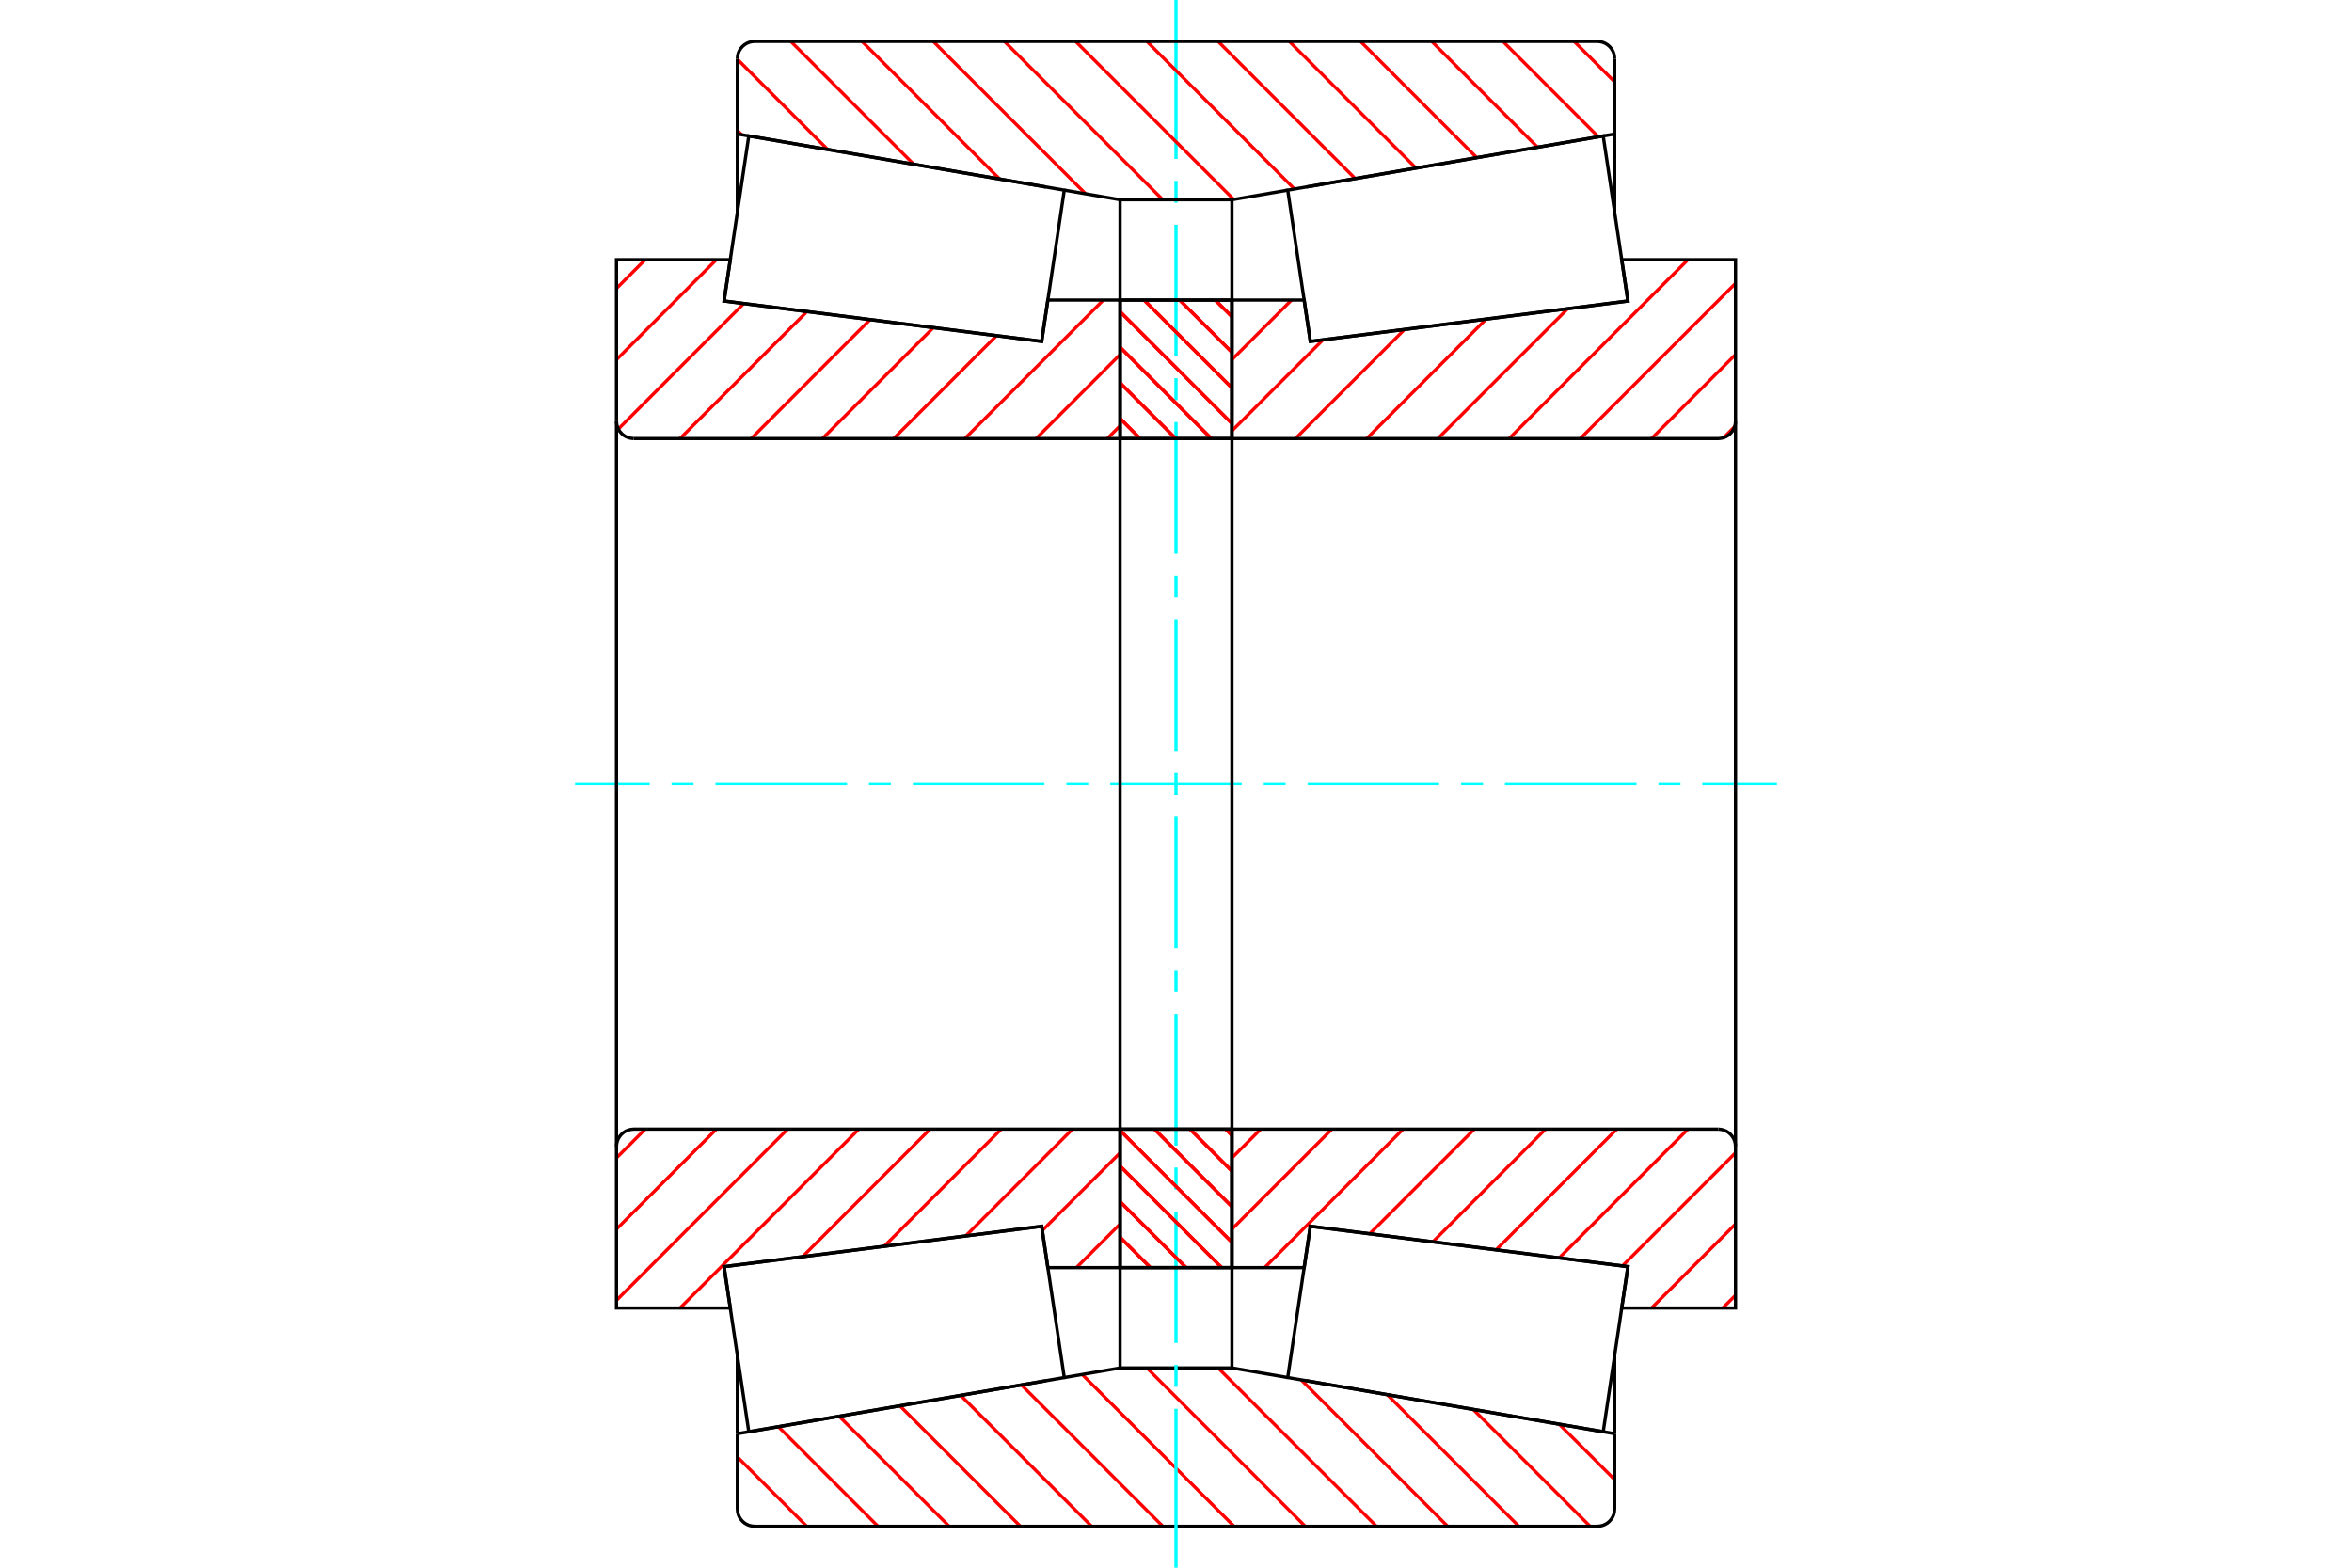 <?xml version="1.0" standalone="no"?>
<!DOCTYPE svg PUBLIC "-//W3C//DTD SVG 1.1//EN"
	"http://www.w3.org/Graphics/SVG/1.1/DTD/svg11.dtd">
<svg xmlns="http://www.w3.org/2000/svg" height="100%" width="100%" viewBox="0 0 36000 24000">
	<rect x="-1800" y="-1200" width="39600" height="26400" style="fill:#FFF"/>
	<g style="fill:none; fill-rule:evenodd" transform="matrix(1 0 0 1 0 0)">
		<g style="fill:none; stroke:#000; stroke-width:50; shape-rendering:geometricPrecision">
		</g>
		<g style="fill:none; stroke:#F00; stroke-width:50; shape-rendering:geometricPrecision">
			<line x1="23865" y1="21803" x2="24714" y2="22652"/>
			<line x1="22549" y1="21577" x2="24338" y2="23366"/>
			<line x1="21232" y1="21350" x2="23248" y2="23366"/>
			<line x1="19916" y1="21124" x2="22158" y2="23366"/>
			<line x1="18644" y1="20942" x2="21068" y2="23366"/>
			<line x1="17554" y1="20942" x2="19978" y2="23366"/>
			<line x1="16564" y1="21042" x2="18888" y2="23366"/>
			<line x1="15634" y1="21202" x2="17798" y2="23366"/>
			<line x1="14703" y1="21361" x2="16708" y2="23366"/>
			<line x1="13773" y1="21521" x2="15618" y2="23366"/>
			<line x1="12843" y1="21681" x2="14528" y2="23366"/>
			<line x1="11913" y1="21841" x2="13438" y2="23366"/>
			<line x1="11286" y1="22304" x2="12348" y2="23366"/>
		</g>
		<g style="fill:none; stroke:#000; stroke-width:50; shape-rendering:geometricPrecision">
			<polyline points="18000,20942 17700,20942 17144,20942 17144,19406"/>
			<line x1="16011" y1="21137" x2="11286" y2="21949"/>
			<line x1="17144" y1="20942" x2="16290" y2="21089"/>
			<line x1="11286" y1="21949" x2="11286" y2="20750"/>
			<polyline points="11286,21949 11286,23101 11290,23143 11299,23183 11315,23221 11337,23257 11364,23288 11395,23315 11431,23337 11469,23353 11509,23362 11551,23366 18000,23366 24449,23366 24491,23362 24531,23353 24569,23337 24605,23315 24636,23288 24663,23257 24685,23221 24701,23183 24710,23143 24714,23101 24714,21949"/>
			<line x1="19710" y1="21089" x2="18856" y2="20942"/>
			<line x1="24714" y1="21949" x2="19994" y2="21138"/>
			<line x1="18856" y1="20942" x2="18856" y2="19406"/>
			<line x1="18856" y1="20942" x2="18000" y2="20942"/>
			<line x1="24714" y1="21949" x2="24714" y2="20750"/>
		</g>
		<g style="fill:none; stroke:#0FF; stroke-width:50; shape-rendering:geometricPrecision">
			<line x1="8802" y1="12000" x2="9944" y2="12000"/>
			<line x1="10279" y1="12000" x2="10615" y2="12000"/>
			<line x1="10951" y1="12000" x2="12965" y2="12000"/>
			<line x1="13300" y1="12000" x2="13636" y2="12000"/>
			<line x1="13972" y1="12000" x2="15986" y2="12000"/>
			<line x1="16322" y1="12000" x2="16657" y2="12000"/>
			<line x1="16993" y1="12000" x2="19007" y2="12000"/>
			<line x1="19343" y1="12000" x2="19678" y2="12000"/>
			<line x1="20014" y1="12000" x2="22028" y2="12000"/>
			<line x1="22364" y1="12000" x2="22700" y2="12000"/>
			<line x1="23035" y1="12000" x2="25049" y2="12000"/>
			<line x1="25385" y1="12000" x2="25721" y2="12000"/>
			<line x1="26056" y1="12000" x2="27198" y2="12000"/>
			<line x1="18000" y1="24000" x2="18000" y2="21567"/>
			<line x1="18000" y1="21231" x2="18000" y2="20896"/>
			<line x1="18000" y1="20560" x2="18000" y2="18546"/>
			<line x1="18000" y1="18210" x2="18000" y2="17874"/>
			<line x1="18000" y1="17539" x2="18000" y2="15525"/>
			<line x1="18000" y1="15189" x2="18000" y2="14853"/>
			<line x1="18000" y1="14518" x2="18000" y2="12504"/>
			<line x1="18000" y1="12168" x2="18000" y2="11832"/>
			<line x1="18000" y1="11496" x2="18000" y2="9482"/>
			<line x1="18000" y1="9147" x2="18000" y2="8811"/>
			<line x1="18000" y1="8475" x2="18000" y2="6461"/>
			<line x1="18000" y1="6126" x2="18000" y2="5790"/>
			<line x1="18000" y1="5454" x2="18000" y2="3440"/>
			<line x1="18000" y1="3104" x2="18000" y2="2769"/>
			<line x1="18000" y1="2433" x2="18000" y2="0"/>
		</g>
		<g style="fill:none; stroke:#F00; stroke-width:50; shape-rendering:geometricPrecision">
			<line x1="24094" y1="634" x2="24714" y2="1254"/>
			<line x1="23004" y1="634" x2="24464" y2="2094"/>
			<line x1="21914" y1="634" x2="23534" y2="2254"/>
			<line x1="20824" y1="634" x2="22604" y2="2414"/>
			<line x1="19734" y1="634" x2="21674" y2="2574"/>
			<line x1="18644" y1="634" x2="20743" y2="2734"/>
			<line x1="17554" y1="634" x2="19813" y2="2893"/>
			<line x1="16464" y1="634" x2="18883" y2="3053"/>
			<line x1="15374" y1="634" x2="17798" y2="3058"/>
			<line x1="14284" y1="634" x2="16617" y2="2967"/>
			<line x1="13194" y1="634" x2="15301" y2="2741"/>
			<line x1="12104" y1="634" x2="13985" y2="2515"/>
			<line x1="11286" y1="907" x2="12669" y2="2289"/>
			<line x1="11286" y1="1997" x2="11352" y2="2063"/>
		</g>
		<g style="fill:none; stroke:#000; stroke-width:50; shape-rendering:geometricPrecision">
			<polyline points="18000,3058 17144,3058 17144,4594"/>
			<line x1="17144" y1="3058" x2="16290" y2="2911"/>
			<polyline points="16009,2863 11286,2051 11286,3250"/>
			<line x1="11286" y1="2051" x2="11286" y2="899"/>
			<polyline points="11551,634 11509,638 11469,647 11431,663 11395,685 11364,712 11337,743 11315,779 11299,817 11290,857 11286,899"/>
			<polyline points="11551,634 18000,634 24449,634"/>
			<polyline points="24714,899 24710,857 24701,817 24685,779 24663,743 24636,712 24605,685 24569,663 24531,647 24491,638 24449,634"/>
			<polyline points="24714,899 24714,2051 19996,2862"/>
			<polyline points="19710,2911 18856,3058 18856,4594"/>
			<line x1="18856" y1="3058" x2="18000" y2="3058"/>
			<line x1="24714" y1="2051" x2="24714" y2="3250"/>
		</g>
		<g style="fill:none; stroke:#F00; stroke-width:50; shape-rendering:geometricPrecision">
			<line x1="17144" y1="18739" x2="16476" y2="19406"/>
			<line x1="17144" y1="17649" x2="15953" y2="18839"/>
			<line x1="16416" y1="17286" x2="14783" y2="18920"/>
			<line x1="15326" y1="17286" x2="13534" y2="19079"/>
			<line x1="14236" y1="17286" x2="12285" y2="19238"/>
			<line x1="13146" y1="17286" x2="10408" y2="20025"/>
			<line x1="12056" y1="17286" x2="9436" y2="19907"/>
			<line x1="10966" y1="17286" x2="9436" y2="18817"/>
			<line x1="9876" y1="17286" x2="9436" y2="17727"/>
		</g>
		<g style="fill:none; stroke:#000; stroke-width:50; shape-rendering:geometricPrecision">
			<line x1="17144" y1="12000" x2="17144" y2="17286"/>
			<polyline points="17144,19406 17144,17286 9700,17286 9659,17290 9619,17299 9580,17315 9545,17337 9514,17364 9487,17395 9465,17431 9449,17469 9439,17509 9436,17551 9436,20025 11178,20025 11083,19391 15944,18773 16038,19406 17144,19406"/>
			<line x1="9436" y1="12000" x2="9436" y2="17551"/>
		</g>
		<g style="fill:none; stroke:#F00; stroke-width:50; shape-rendering:geometricPrecision">
			<line x1="17144" y1="6518" x2="16948" y2="6714"/>
			<line x1="17144" y1="5428" x2="15858" y2="6714"/>
			<line x1="16888" y1="4594" x2="14768" y2="6714"/>
			<line x1="15252" y1="5140" x2="13678" y2="6714"/>
			<line x1="14285" y1="5017" x2="12588" y2="6714"/>
			<line x1="13318" y1="4893" x2="11498" y2="6714"/>
			<line x1="12351" y1="4770" x2="10408" y2="6714"/>
			<line x1="11384" y1="4647" x2="9464" y2="6568"/>
			<line x1="10966" y1="3975" x2="9436" y2="5506"/>
			<line x1="9876" y1="3975" x2="9436" y2="4416"/>
		</g>
		<g style="fill:none; stroke:#000; stroke-width:50; shape-rendering:geometricPrecision">
			<line x1="17144" y1="12000" x2="17144" y2="6714"/>
			<polyline points="17144,4594 17144,6714 9700,6714"/>
			<polyline points="9436,6449 9439,6491 9449,6531 9465,6569 9487,6605 9514,6636 9545,6663 9580,6685 9619,6701 9659,6710 9700,6714"/>
			<polyline points="9436,6449 9436,3975 11178,3975 11083,4609 15944,5227 16038,4594 17144,4594"/>
			<line x1="9436" y1="12000" x2="9436" y2="6449"/>
		</g>
		<g style="fill:none; stroke:#F00; stroke-width:50; shape-rendering:geometricPrecision">
			<line x1="18601" y1="4594" x2="18856" y2="4849"/>
			<line x1="18056" y1="4594" x2="18856" y2="5394"/>
			<line x1="17511" y1="4594" x2="18856" y2="5939"/>
			<line x1="17144" y1="4771" x2="18856" y2="6484"/>
			<line x1="17144" y1="5316" x2="18541" y2="6714"/>
			<line x1="17144" y1="5861" x2="17996" y2="6714"/>
			<line x1="17144" y1="6406" x2="17451" y2="6714"/>
			<line x1="18759" y1="17286" x2="18856" y2="17384"/>
			<line x1="18214" y1="17286" x2="18856" y2="17929"/>
			<line x1="17669" y1="17286" x2="18856" y2="18474"/>
			<line x1="17144" y1="17306" x2="18856" y2="19019"/>
			<line x1="17144" y1="17851" x2="18699" y2="19406"/>
			<line x1="17144" y1="18396" x2="18154" y2="19406"/>
			<line x1="17144" y1="18941" x2="17609" y2="19406"/>
		</g>
		<g style="fill:none; stroke:#000; stroke-width:50; shape-rendering:geometricPrecision">
			<polyline points="18856,17286 18856,19406 17144,19406 17144,17286 18856,17286"/>
			<polyline points="18856,6714 17144,6714 17144,4594 18856,4594 18856,6714"/>
		</g>
		<g style="fill:none; stroke:#F00; stroke-width:50; shape-rendering:geometricPrecision">
			<line x1="18601" y1="4594" x2="18856" y2="4849"/>
			<line x1="18056" y1="4594" x2="18856" y2="5394"/>
			<line x1="17511" y1="4594" x2="18856" y2="5939"/>
			<line x1="17144" y1="4771" x2="18856" y2="6484"/>
			<line x1="17144" y1="5316" x2="18541" y2="6714"/>
			<line x1="17144" y1="5861" x2="17996" y2="6714"/>
			<line x1="17144" y1="6406" x2="17451" y2="6714"/>
			<line x1="18759" y1="17286" x2="18856" y2="17384"/>
			<line x1="18214" y1="17286" x2="18856" y2="17929"/>
			<line x1="17669" y1="17286" x2="18856" y2="18474"/>
			<line x1="17144" y1="17306" x2="18856" y2="19019"/>
			<line x1="17144" y1="17851" x2="18699" y2="19406"/>
			<line x1="17144" y1="18396" x2="18154" y2="19406"/>
			<line x1="17144" y1="18941" x2="17609" y2="19406"/>
		</g>
		<g style="fill:none; stroke:#000; stroke-width:50; shape-rendering:geometricPrecision">
			<polyline points="17144,6714 17144,4594 18856,4594 18856,6714 17144,6714"/>
			<polyline points="17144,17286 18856,17286 18856,19406 17144,19406 17144,17286"/>
		</g>
		<g style="fill:none; stroke:#F00; stroke-width:50; shape-rendering:geometricPrecision">
			<line x1="26564" y1="19829" x2="26368" y2="20025"/>
			<line x1="26564" y1="18739" x2="25278" y2="20025"/>
			<line x1="26564" y1="17649" x2="24833" y2="19380"/>
			<line x1="25837" y1="17286" x2="23866" y2="19257"/>
			<line x1="24747" y1="17286" x2="22899" y2="19134"/>
			<line x1="23657" y1="17286" x2="21932" y2="19011"/>
			<line x1="22567" y1="17286" x2="20965" y2="18888"/>
			<line x1="21477" y1="17286" x2="19357" y2="19406"/>
			<line x1="20387" y1="17286" x2="18856" y2="18817"/>
			<line x1="19297" y1="17286" x2="18856" y2="17727"/>
		</g>
		<g style="fill:none; stroke:#000; stroke-width:50; shape-rendering:geometricPrecision">
			<line x1="18856" y1="12000" x2="18856" y2="17286"/>
			<polyline points="18856,19406 18856,17286 26300,17286"/>
			<polyline points="26564,17551 26561,17509 26551,17469 26535,17431 26513,17395 26486,17364 26455,17337 26420,17315 26381,17299 26341,17290 26300,17286"/>
			<polyline points="26564,17551 26564,20025 24822,20025 24917,19391 20056,18773 19962,19406 18856,19406"/>
			<line x1="26564" y1="12000" x2="26564" y2="17551"/>
		</g>
		<g style="fill:none; stroke:#F00; stroke-width:50; shape-rendering:geometricPrecision">
			<line x1="26551" y1="6531" x2="26382" y2="6701"/>
			<line x1="26564" y1="5428" x2="25278" y2="6714"/>
			<line x1="26564" y1="4338" x2="24188" y2="6714"/>
			<line x1="25837" y1="3975" x2="23098" y2="6714"/>
			<line x1="23996" y1="4726" x2="22008" y2="6714"/>
			<line x1="22747" y1="4885" x2="20918" y2="6714"/>
			<line x1="21498" y1="5044" x2="19828" y2="6714"/>
			<line x1="20249" y1="5203" x2="18856" y2="6596"/>
			<line x1="19768" y1="4594" x2="18856" y2="5506"/>
		</g>
		<g style="fill:none; stroke:#000; stroke-width:50; shape-rendering:geometricPrecision">
			<line x1="18856" y1="12000" x2="18856" y2="6714"/>
			<polyline points="18856,4594 18856,6714 26300,6714 26341,6710 26381,6701 26420,6685 26455,6663 26486,6636 26513,6605 26535,6569 26551,6531 26561,6491 26564,6449 26564,3975 24822,3975 24917,4609 20056,5227 19962,4594 18856,4594"/>
			<line x1="26564" y1="12000" x2="26564" y2="6449"/>
			<polyline points="13290,19111 11083,19392 11461,21919 16290,21089 15944,18774 13290,19111"/>
			<polyline points="13290,4889 11083,4608 11461,2081 16290,2911 15944,5226 13290,4889"/>
			<polyline points="22710,19111 24917,19392 24539,21919 19710,21089 20056,18774 22710,19111"/>
			<polyline points="22710,4889 24917,4608 24539,2081 19710,2911 20056,5226 22710,4889"/>
		</g>
	</g>
</svg>
